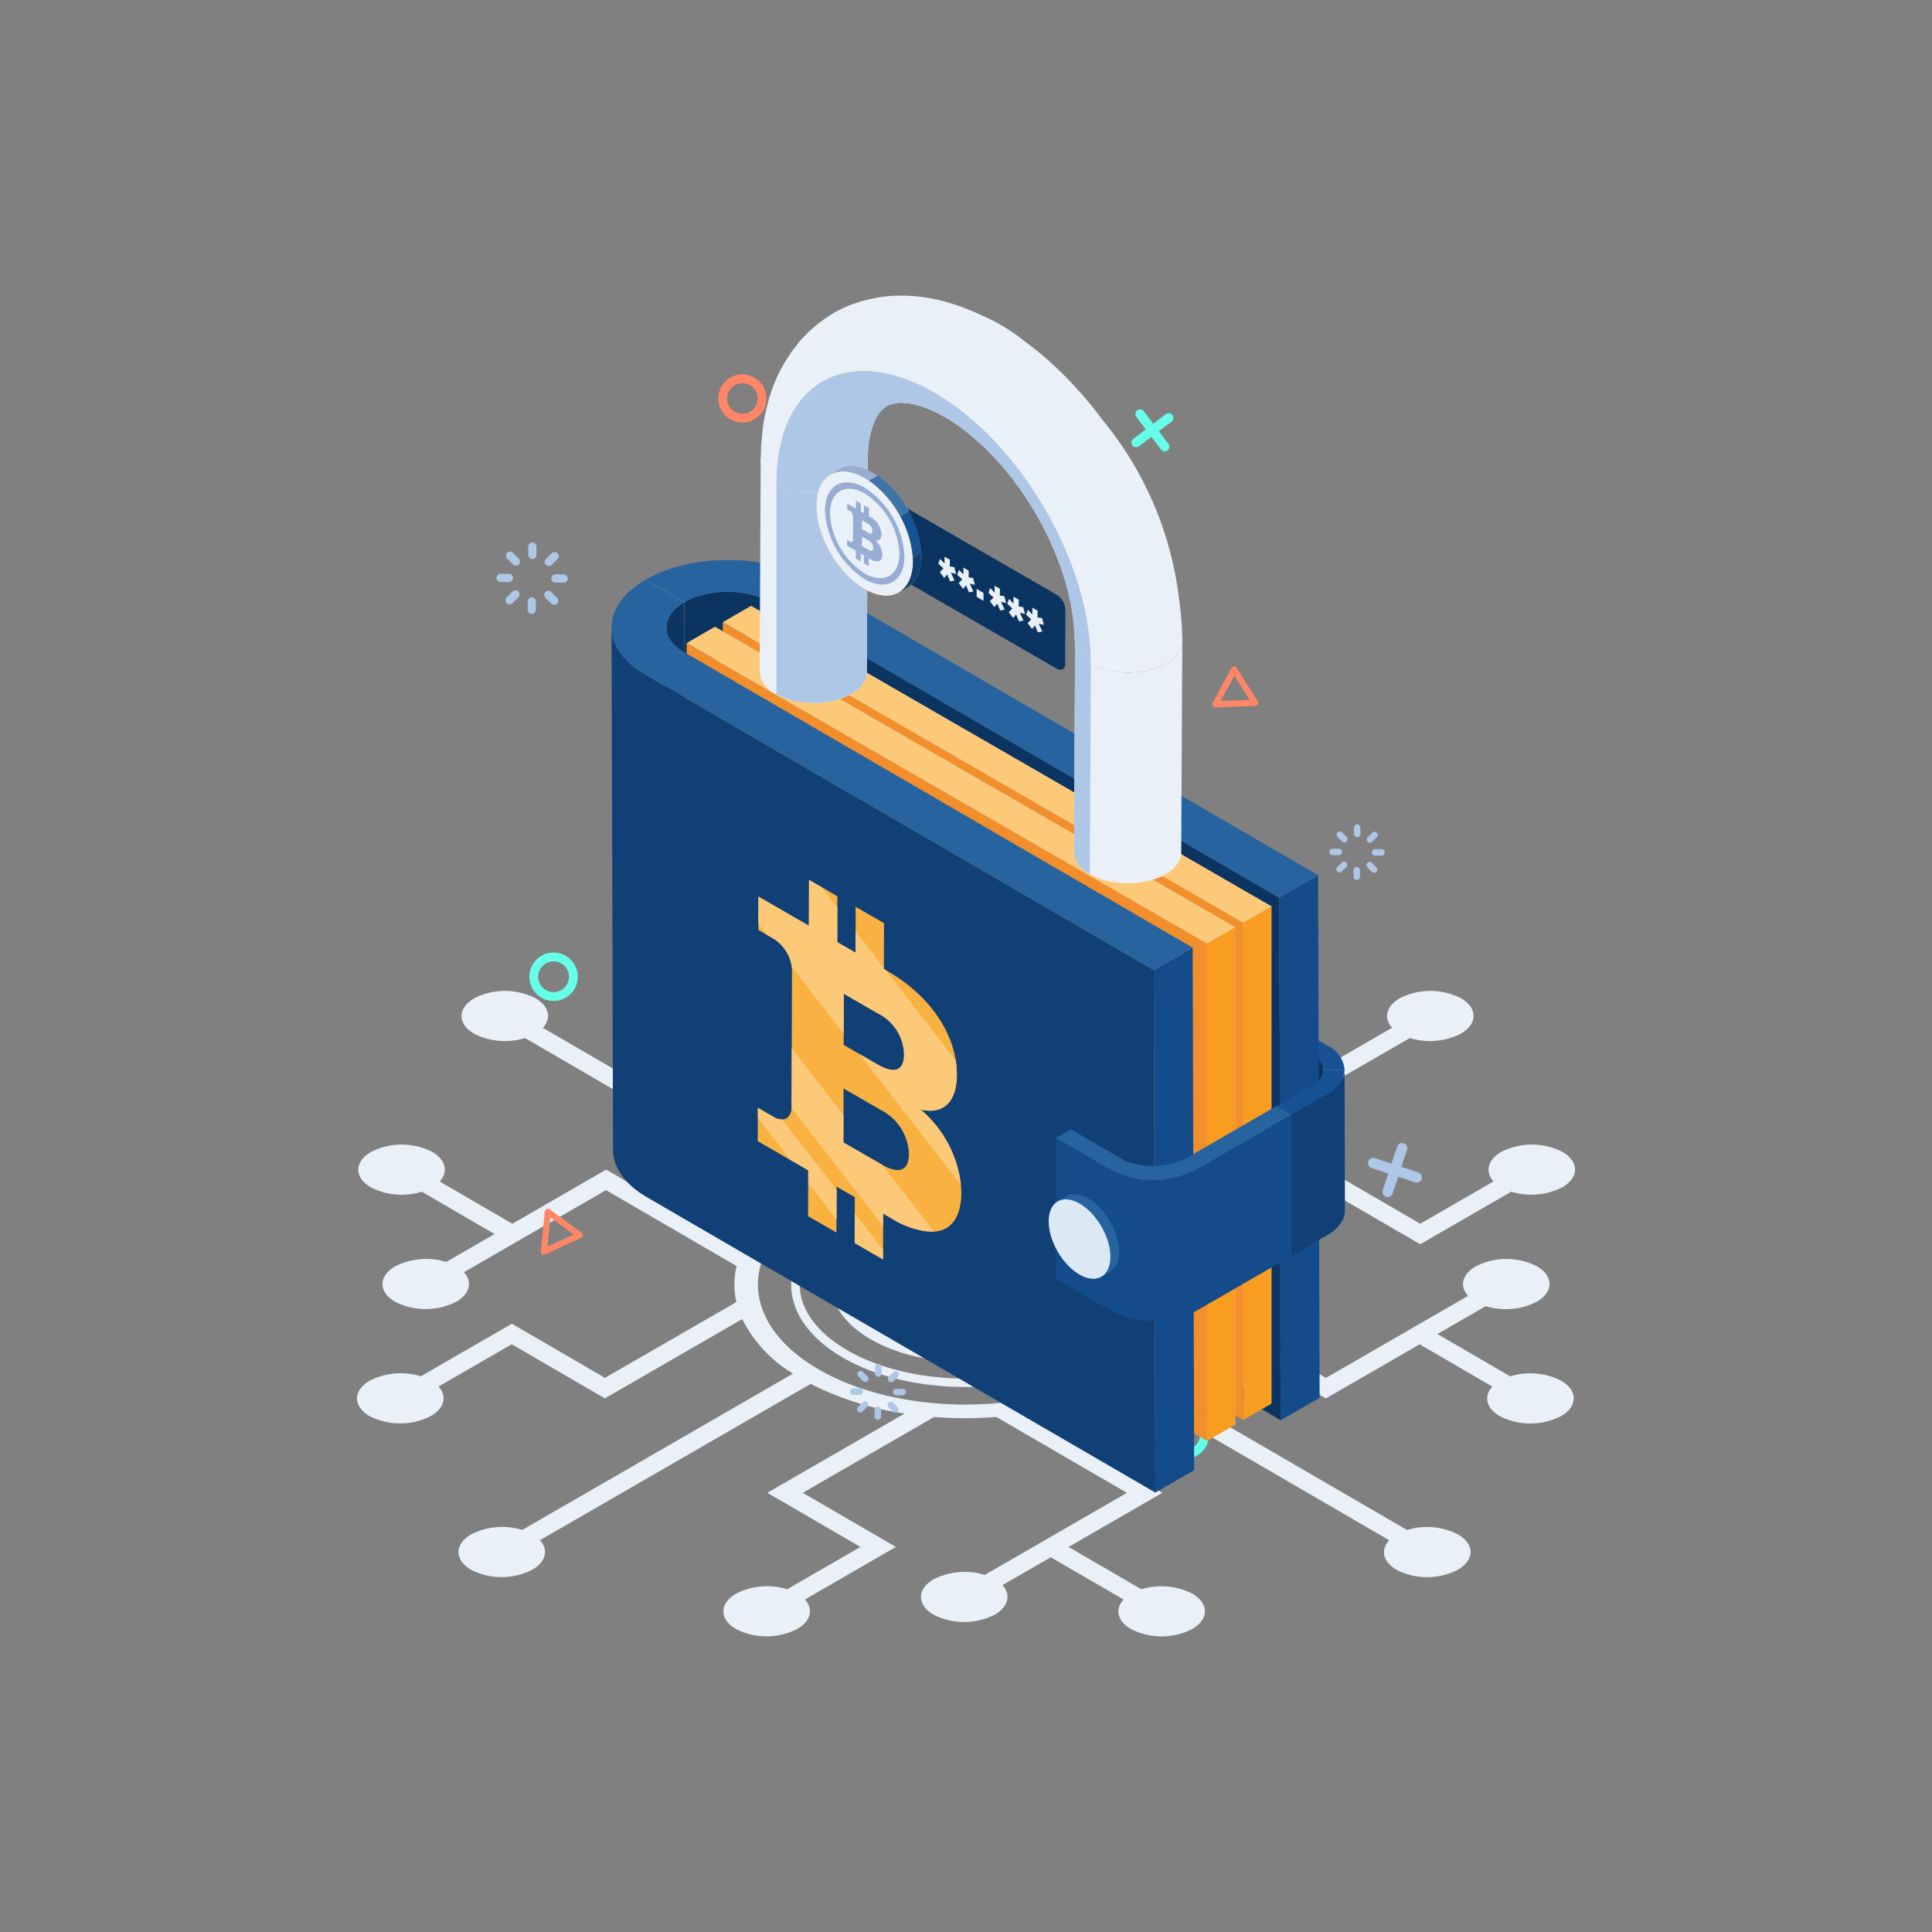 <svg xmlns="http://www.w3.org/2000/svg" xmlns:xlink="http://www.w3.org/1999/xlink" width="257" height="257" viewBox="0 0 257 257">
  <rect x="0" y="0" width="257" height="257" fill="#808080" stroke="none"/>
  <defs>
    <clipPath id="clip-path">
      <rect id="Rectangle_324" data-name="Rectangle 324" width="257" height="257" rx="15" transform="translate(652 1040)" fill="none" stroke="#e5e5e5" stroke-width="1"/>
    </clipPath>
    <clipPath id="clip-path-2">
      <path id="Path_39231" data-name="Path 39231" d="M952.927,809.563l1.132-.658c1.153-.67,1.867-2.094,1.873-4.117a14.105,14.105,0,0,0-6.4-11.085c-1.784-1.03-3.4-1.126-4.568-.447l-1.132.658c1.167-.678,2.783-.583,4.568.448a14.105,14.105,0,0,1,6.4,11.085C954.794,807.47,954.079,808.894,952.927,809.563Z" transform="translate(-943.832 -792.823)" fill="none"/>
    </clipPath>
  </defs>
  <g id="Mask_Group_7" data-name="Mask Group 7" transform="translate(-652 -1040)" clip-path="url(#clip-path)">
    <g id="bitcoin_wallet" data-name="bitcoin wallet" transform="translate(-47.966 357.323)">
      <g id="Group_1444" data-name="Group 1444" transform="translate(747.455 806.603)">
        <path id="Path_39149" data-name="Path 39149" d="M770.767,1070.631c1.844-1.065,2.186-2.672,1.023-3.933l36.016-20.792a40.687,40.687,0,0,0,12.493,3.942l-18.263,10.544,12.39,7.2-9.743,5.625a9.111,9.111,0,0,0-6.788.583c-2.254,1.3-2.266,3.413-.026,4.714a8.968,8.968,0,0,0,8.139,0c1.845-1.066,2.186-2.67,1.029-3.93l12.109-6.991-12.394-7.2,17.474-10.089a52.8,52.8,0,0,0,8.275,0l17.37,10.094-12.475,7.2-6.432,3.713a9.108,9.108,0,0,0-6.788.578c-2.255,1.3-2.267,3.413-.027,4.715a8.964,8.964,0,0,0,8.14,0c1.841-1.063,2.186-2.665,1.025-3.927l6.432-3.713,9.68,5.625c-1.171,1.26-.849,2.864.984,3.93a8.971,8.971,0,0,0,8.14,0c2.255-1.3,2.267-3.413.027-4.714a9.086,9.086,0,0,0-6.781-.584l-9.68-5.625,12.471-7.2-18.144-10.544a41.281,41.281,0,0,0,12.537-3.942l35.783,20.792c-1.178,1.262-.855,2.869.978,3.934a8.97,8.97,0,0,0,8.139,0c2.255-1.3,2.267-3.413.027-4.715a9.084,9.084,0,0,0-6.776-.583l-35.785-20.793a18.081,18.081,0,0,0,6.838-7.254l18.153,10.549,12.471-7.2,9.68,5.625c-1.175,1.263-.849,2.864.985,3.93a8.964,8.964,0,0,0,8.14,0c2.254-1.3,2.266-3.413.026-4.715a9.086,9.086,0,0,0-6.781-.583l-9.68-5.625,6.427-3.711a9.109,9.109,0,0,0,6.788-.583c2.254-1.3,2.27-3.411.026-4.715a8.971,8.971,0,0,0-8.139,0c-1.846,1.065-2.186,2.67-1.025,3.932l-6.427,3.71-12.475,7.2-17.369-10.094a10.254,10.254,0,0,0,.027-4.789l17.483-10.094,12.394,7.2L901,1020.339a9.113,9.113,0,0,0,6.783-.581c2.255-1.3,2.267-3.413.027-4.715a8.971,8.971,0,0,0-8.139,0c-1.841,1.063-2.182,2.667-1.029,3.93L888.9,1024.6l-12.39-7.2-18.272,10.549a17.811,17.811,0,0,0-6.76-7.252L887.5,999.9a9.11,9.11,0,0,0,6.788-.582c2.254-1.3,2.266-3.413.026-4.715a8.971,8.971,0,0,0-8.139,0c-1.842,1.064-2.185,2.667-1.028,3.928l-36.019,20.8a40.812,40.812,0,0,0-12.5-3.937l18.276-10.551-12.386-7.2,9.743-5.625a9.108,9.108,0,0,0,6.784-.58c2.255-1.3,2.267-3.413.022-4.717a8.971,8.971,0,0,0-8.139,0c-1.841,1.063-2.186,2.67-1.025,3.932l-12.1,6.989,12.39,7.2-17.487,10.1a52.239,52.239,0,0,0-8.259,0l-17.374-10.1,11.295-6.516,7.612-4.395a9.113,9.113,0,0,0,6.788-.583c2.254-1.3,2.266-3.413.026-4.715a8.972,8.972,0,0,0-8.14,0c-1.841,1.063-2.186,2.67-1.029,3.93l-6.427,3.71-9.68-5.625c1.171-1.26.849-2.864-.98-3.927a8.971,8.971,0,0,0-8.14,0c-2.259,1.3-2.266,3.413-.026,4.715a9.08,9.08,0,0,0,6.781.583l9.676,5.623-12.471,7.2,18.157,10.552a41.193,41.193,0,0,0-12.546,3.937l-35.789-20.793c1.178-1.262.852-2.868-.981-3.933a8.971,8.971,0,0,0-8.14,0c-2.254,1.3-2.267,3.413-.027,4.715a9.087,9.087,0,0,0,6.779.583l35.791,20.794a18.156,18.156,0,0,0-6.846,7.249L780.6,1017.4l-12.471,7.2-9.676-5.623c1.171-1.26.845-2.867-.984-3.93a8.971,8.971,0,0,0-8.14,0c-2.255,1.3-2.267,3.413-.027,4.715a9.085,9.085,0,0,0,6.777.581l9.68,5.625-6.431,3.713a9.111,9.111,0,0,0-6.784.581c-2.255,1.3-2.267,3.413-.027,4.715a8.97,8.97,0,0,0,8.14,0c1.841-1.063,2.182-2.667,1.025-3.927l7.612-4.4,11.29-6.518,17.374,10.1a10.309,10.309,0,0,0-.035,4.789L780.444,1045.1l-12.39-7.2-12.108,6.991a9.108,9.108,0,0,0-6.792.581c-2.255,1.3-2.267,3.413-.027,4.715a8.973,8.973,0,0,0,8.144,0c1.845-1.066,2.186-2.67,1.029-3.93l9.743-5.625,12.386,7.2,18.267-10.547a17.8,17.8,0,0,0,6.76,7.252l-36.016,20.794a9.11,9.11,0,0,0-6.786.582c-2.255,1.3-2.267,3.413-.027,4.715A8.971,8.971,0,0,0,770.767,1070.631Zm38.2-49.351c10.844-6.261,28.37-6.263,39.143,0s10.717,16.415-.127,22.676-28.37,6.263-39.148,0S798.118,1027.541,808.962,1021.28Z" transform="translate(-747.455 -985.741)" fill="#e9f0f7"/>
        <path id="Path_39150" data-name="Path 39150" d="M928.727,1098.429a15.264,15.264,0,0,1,5.741-5.359c9.037-5.217,23.691-5.217,32.668,0,4.442,2.581,6.885,6.046,6.88,9.757-.005,3.735-2.486,7.224-6.986,9.821-9.036,5.217-23.693,5.216-32.671,0-4.44-2.58-6.882-6.044-6.876-9.754A8.879,8.879,0,0,1,928.727,1098.429Zm43.056,8.294a7.761,7.761,0,0,0,1.1-3.9c0-3.288-2.237-6.4-6.314-8.772-8.663-5.034-22.807-5.033-31.529,0-4.134,2.387-6.413,5.526-6.417,8.84,0,3.287,2.237,6.4,6.311,8.769,8.665,5.035,22.81,5.035,31.532,0A14.151,14.151,0,0,0,971.783,1106.723Z" transform="translate(-869.733 -1055.984)" fill="#e9f0f7"/>
        <path id="Path_39151" data-name="Path 39151" d="M974.692,1117.228c7.022-4.054,7.062-10.628.083-14.684s-18.326-4.053-25.347,0-7.062,10.628-.085,14.682S967.67,1121.283,974.692,1117.228Z" transform="translate(-881.044 -1063.012)" fill="#e9f0f7"/>
      </g>
      <g id="Group_1449" data-name="Group 1449" transform="translate(766.007 732.48)">
        <g id="Group_1448" data-name="Group 1448" transform="translate(0)">
          <path id="Path_39152" data-name="Path 39152" d="M900.073,922.171l-.023-.026-2.865-3.5a.351.351,0,0,1,.217-.569l4.415-.692a.351.351,0,0,1,.384.468l-1.549,4.192a.351.351,0,0,1-.577.126Zm-1.958-3.5,2.089,2.551,1.129-3.056Z" transform="translate(-867.653 -865.186)" fill="#e9f0f7"/>
          <path id="Path_39153" data-name="Path 39153" d="M823.687,1106.366a.349.349,0,0,1,0-.041l.526-5.278a.411.411,0,0,1,.652-.292l4.235,3.087a.412.412,0,0,1-.07.706l-4.761,2.191a.411.411,0,0,1-.583-.374Zm1.276-4.523-.383,3.848,3.471-1.6Z" transform="translate(-817.786 -989.685)" fill="#ff8666"/>
          <path id="Path_39154" data-name="Path 39154" d="M1107.895,881.106l-.041,0-5.285.164a.41.41,0,0,1-.373-.607l2.5-4.586a.41.41,0,0,1,.707-.022l2.782,4.422a.41.41,0,0,1-.294.625Zm-4.635-.675,3.853-.12-2.029-3.224Z" transform="translate(-1006.921 -836.99)" fill="#ff8666"/>
          <path id="Path_39155" data-name="Path 39155" d="M1069.6,774.088l1.665-1.257,1.277,1.692a.619.619,0,0,0,.988-.746l-1.277-1.692,1.692-1.277a.619.619,0,1,0-.746-.988l-1.692,1.277-1.257-1.665a.619.619,0,1,0-.988.746l1.258,1.665-1.665,1.257a.619.619,0,1,0,.746.988Z" transform="translate(-984.143 -764.529)" fill="#66ffe8"/>
          <path id="Path_39156" data-name="Path 39156" d="M1169.977,1080.138l.73-2.219,2.254.742a.693.693,0,0,0,.433-1.317l-2.254-.742.742-2.254a.693.693,0,1,0-1.316-.434l-.742,2.254-2.219-.73a.693.693,0,1,0-.433,1.317l2.219.73-.73,2.219a.693.693,0,1,0,1.317.433Z" transform="translate(-1050.764 -971.185)" fill="#aec7e6"/>
          <path id="Path_39157" data-name="Path 39157" d="M897.863,756.04a3.2,3.2,0,1,1,.8,4.459A3.207,3.207,0,0,1,897.863,756.04Zm4.3,3a2.037,2.037,0,1,0-2.836.506A2.039,2.039,0,0,0,902.161,759.037Z" transform="translate(-867.777 -754.67)" fill="#ff8666"/>
          <path id="Path_39158" data-name="Path 39158" d="M819.532,995.815a3.216,3.216,0,1,1,.8,4.477A3.219,3.219,0,0,1,819.532,995.815Zm4.316,3.01a2.046,2.046,0,1,0-2.848.508A2.048,2.048,0,0,0,823.848,998.825Z" transform="translate(-814.572 -917.527)" fill="#66ffe8"/>
          <path id="Path_39159" data-name="Path 39159" d="M1081.036,1185.479a3.267,3.267,0,1,1,.811,4.549A3.271,3.271,0,0,1,1081.036,1185.479Zm4.385,3.058a2.079,2.079,0,1,0-2.894.516A2.08,2.08,0,0,0,1085.42,1188.537Z" transform="translate(-992.184 -1046.336)" fill="#66ffe8"/>
          <g id="Group_1445" data-name="Group 1445" transform="translate(0 22.37)">
            <path id="Path_39160" data-name="Path 39160" d="M828.023,838.152h0a.548.548,0,0,1,.548-.548h1.1a.548.548,0,0,1,.548.548h0a.548.548,0,0,1-.548.548h-1.1A.548.548,0,0,1,828.023,838.152Z" transform="translate(-820.731 -833.37)" fill="#aec7e6"/>
            <path id="Path_39161" data-name="Path 39161" d="M825.442,830.033h0a.547.547,0,0,1,0-.774l.774-.775a.548.548,0,0,1,.774,0h0a.548.548,0,0,1,0,.775l-.774.774A.547.547,0,0,1,825.442,830.033Z" transform="translate(-818.869 -827.067)" fill="#aec7e6"/>
            <path id="Path_39162" data-name="Path 39162" d="M819.036,826.6h0a.548.548,0,0,1-.548-.548v-1.1a.548.548,0,0,1,.548-.548h0a.548.548,0,0,1,.547.548v1.1A.548.548,0,0,1,819.036,826.6Z" transform="translate(-814.254 -824.406)" fill="#aec7e6"/>
            <path id="Path_39163" data-name="Path 39163" d="M810.917,829.856h0a.547.547,0,0,1-.774,0l-.774-.774a.547.547,0,0,1,0-.774h0a.547.547,0,0,1,.774,0l.774.774A.547.547,0,0,1,810.917,829.856Z" transform="translate(-807.951 -826.947)" fill="#aec7e6"/>
            <path id="Path_39164" data-name="Path 39164" d="M807.481,837.9h0a.548.548,0,0,1-.548.548h-1.1a.548.548,0,0,1-.548-.548h0a.548.548,0,0,1,.548-.548h1.1A.548.548,0,0,1,807.481,837.9Z" transform="translate(-805.29 -833.201)" fill="#aec7e6"/>
            <path id="Path_39165" data-name="Path 39165" d="M810.74,844.382h0a.548.548,0,0,1,0,.775l-.775.774a.547.547,0,0,1-.774,0h0a.547.547,0,0,1,0-.774l.774-.775A.548.548,0,0,1,810.74,844.382Z" transform="translate(-807.831 -837.865)" fill="#aec7e6"/>
            <path id="Path_39166" data-name="Path 39166" d="M818.787,847.139h0a.548.548,0,0,1,.548.548v1.1a.547.547,0,0,1-.548.548h0a.547.547,0,0,1-.548-.548v-1.1A.547.547,0,0,1,818.787,847.139Z" transform="translate(-814.085 -839.847)" fill="#aec7e6"/>
            <path id="Path_39167" data-name="Path 39167" d="M825.266,844.558h0a.547.547,0,0,1,.774,0l.774.774a.547.547,0,0,1,0,.774h0a.547.547,0,0,1-.774,0l-.774-.774A.547.547,0,0,1,825.266,844.558Z" transform="translate(-818.749 -837.985)" fill="#aec7e6"/>
          </g>
          <g id="Group_1446" data-name="Group 1446" transform="translate(47.038 131.624)">
            <path id="Path_39168" data-name="Path 39168" d="M969.751,1175.773h0a.43.43,0,0,1,.429-.43h.859a.43.43,0,0,1,.43.43h0a.429.429,0,0,1-.43.429h-.859A.429.429,0,0,1,969.751,1175.773Z" transform="translate(-964.034 -1172.025)" fill="#aec7e6"/>
            <path id="Path_39169" data-name="Path 39169" d="M967.728,1169.408h0a.429.429,0,0,1,0-.607l.607-.607a.429.429,0,0,1,.607,0h0a.43.43,0,0,1,0,.607l-.607.607A.43.43,0,0,1,967.728,1169.408Z" transform="translate(-962.574 -1167.083)" fill="#aec7e6"/>
            <path id="Path_39170" data-name="Path 39170" d="M962.705,1166.714h0a.429.429,0,0,1-.429-.429v-.859a.429.429,0,0,1,.429-.429h0a.429.429,0,0,1,.429.429v.859A.429.429,0,0,1,962.705,1166.714Z" transform="translate(-958.957 -1164.997)" fill="#aec7e6"/>
            <path id="Path_39171" data-name="Path 39171" d="M956.34,1169.27h0a.43.43,0,0,1-.607,0l-.607-.607a.429.429,0,0,1,0-.607h0a.429.429,0,0,1,.607,0l.607.607A.43.43,0,0,1,956.34,1169.27Z" transform="translate(-954.014 -1166.989)" fill="#aec7e6"/>
            <path id="Path_39172" data-name="Path 39172" d="M953.645,1175.578h0a.43.43,0,0,1-.429.43h-.859a.43.43,0,0,1-.429-.43h0a.429.429,0,0,1,.429-.429h.859A.429.429,0,0,1,953.645,1175.578Z" transform="translate(-951.928 -1171.892)" fill="#aec7e6"/>
            <path id="Path_39173" data-name="Path 39173" d="M956.2,1180.658h0a.43.43,0,0,1,0,.607l-.607.607a.429.429,0,0,1-.607,0h0a.429.429,0,0,1,0-.607l.607-.607A.43.43,0,0,1,956.2,1180.658Z" transform="translate(-953.92 -1175.549)" fill="#aec7e6"/>
            <path id="Path_39174" data-name="Path 39174" d="M962.509,1182.82h0a.429.429,0,0,1,.43.429v.859a.429.429,0,0,1-.43.429h0a.429.429,0,0,1-.429-.429v-.859A.429.429,0,0,1,962.509,1182.82Z" transform="translate(-958.823 -1177.103)" fill="#aec7e6"/>
            <path id="Path_39175" data-name="Path 39175" d="M967.59,1180.8h0a.429.429,0,0,1,.607,0l.607.607a.429.429,0,0,1,0,.607h0a.429.429,0,0,1-.607,0l-.607-.607A.429.429,0,0,1,967.59,1180.8Z" transform="translate(-962.48 -1175.643)" fill="#aec7e6"/>
          </g>
          <g id="Group_1447" data-name="Group 1447" transform="translate(110.778 59.864)">
            <path id="Path_39176" data-name="Path 39176" d="M1168.318,951.985h0a.426.426,0,0,1,.426-.426h.852a.426.426,0,0,1,.426.426h0a.426.426,0,0,1-.426.426h-.852A.426.426,0,0,1,1168.318,951.985Z" transform="translate(-1162.644 -948.265)" fill="#aec7e6"/>
            <path id="Path_39177" data-name="Path 39177" d="M1166.31,945.668h0a.426.426,0,0,1,0-.6l.6-.6a.426.426,0,0,1,.6,0h0a.426.426,0,0,1,0,.6l-.6.6A.426.426,0,0,1,1166.31,945.668Z" transform="translate(-1161.195 -943.36)" fill="#aec7e6"/>
            <path id="Path_39178" data-name="Path 39178" d="M1161.325,942.994h0a.426.426,0,0,1-.426-.426v-.852a.426.426,0,0,1,.426-.426h0a.426.426,0,0,1,.426.426v.852A.426.426,0,0,1,1161.325,942.994Z" transform="translate(-1157.605 -941.29)" fill="#aec7e6"/>
            <path id="Path_39179" data-name="Path 39179" d="M1155.008,945.531h0a.426.426,0,0,1-.6,0l-.6-.6a.426.426,0,0,1,0-.6h0a.426.426,0,0,1,.6,0l.6.6A.426.426,0,0,1,1155.008,945.531Z" transform="translate(-1152.7 -943.267)" fill="#aec7e6"/>
            <path id="Path_39180" data-name="Path 39180" d="M1152.334,951.791h0a.426.426,0,0,1-.426.426h-.852a.426.426,0,0,1-.426-.426h0a.426.426,0,0,1,.426-.426h.852A.426.426,0,0,1,1152.334,951.791Z" transform="translate(-1150.63 -948.133)" fill="#aec7e6"/>
            <path id="Path_39181" data-name="Path 39181" d="M1154.871,956.833h0a.426.426,0,0,1,0,.6l-.6.6a.426.426,0,0,1-.6,0h0a.426.426,0,0,1,0-.6l.6-.6A.426.426,0,0,1,1154.871,956.833Z" transform="translate(-1152.607 -951.762)" fill="#aec7e6"/>
            <path id="Path_39182" data-name="Path 39182" d="M1161.131,958.977h0a.426.426,0,0,1,.426.426v.852a.426.426,0,0,1-.426.426h0a.426.426,0,0,1-.426-.426V959.4A.426.426,0,0,1,1161.131,958.977Z" transform="translate(-1157.473 -953.303)" fill="#aec7e6"/>
            <path id="Path_39183" data-name="Path 39183" d="M1166.173,956.97h0a.426.426,0,0,1,.6,0l.6.6a.427.427,0,0,1,0,.6h0a.426.426,0,0,1-.6,0l-.6-.6A.426.426,0,0,1,1166.173,956.97Z" transform="translate(-1161.102 -951.855)" fill="#aec7e6"/>
          </g>
        </g>
      </g>
      <g id="Group_1484" data-name="Group 1484" transform="translate(781.322 722)">
        <g id="Group_1471" data-name="Group 1471" transform="translate(0 35.175)">
          <g id="Group_1470" data-name="Group 1470">
            <g id="Group_1469" data-name="Group 1469">
              <g id="Group_1450" data-name="Group 1450" transform="translate(76.217 54.692)">
                <path id="Path_39184" data-name="Path 39184" d="M1107.636,1015.61a2.522,2.522,0,0,1,1.474,2.067l.053,18.749a2.521,2.521,0,0,0-1.474-2.067l-17.005-9.883-.053-18.749Z" transform="translate(-1090.631 -1004.58)" fill="#0c3461"/>
                <path id="Path_39185" data-name="Path 39185" d="M1107.636,1013.18l-17.006-9.882,1.988-1.148,17.005,9.883a3.911,3.911,0,0,1,2.288,3.214h-2.8A2.52,2.52,0,0,0,1107.636,1013.18Z" transform="translate(-1090.631 -1002.15)" fill="#175294"/>
              </g>
              <g id="Group_1453" data-name="Group 1453" transform="translate(4.54)">
                <g id="Group_1451" data-name="Group 1451" transform="translate(84.267 41.925)">
                  <path id="Path_39186" data-name="Path 39186" d="M1129.882,965.34l.2,69.507,5.175-2.988-.2-69.508Z" transform="translate(-1129.882 -962.352)" fill="#144b8a"/>
                </g>
                <path id="Path_39187" data-name="Path 39187" d="M893.258,914.988c-.079-.027-.156-.055-.236-.081-.137-.043-.278-.081-.419-.12-.106-.029-.21-.059-.318-.085-.148-.036-.3-.065-.449-.1-.1-.021-.2-.044-.307-.062-.3-.054-.613-.1-.924-.129-.095-.01-.19-.016-.285-.024-.184-.015-.368-.029-.553-.037-.117,0-.234-.007-.351-.01-.149,0-.3,0-.448,0-.123,0-.247.005-.37.01s-.277.013-.414.022-.249.019-.373.031-.273.028-.408.046-.242.032-.361.051c-.145.022-.289.048-.432.075-.113.021-.225.044-.336.068-.171.037-.339.08-.506.124-.092.024-.185.047-.276.074-.3.087-.589.184-.87.294-.139.054-.274.114-.408.173-.07.031-.142.059-.21.091-.2.1-.4.2-.594.31l-.2-69.507c.191-.11.389-.213.593-.31.068-.032.141-.061.21-.092.12-.053.238-.109.362-.158l.046-.015c.281-.11.572-.207.87-.294.023-.007.045-.016.068-.023.068-.019.139-.033.208-.051.167-.044.335-.087.507-.124.045-.01.087-.023.132-.032.067-.014.136-.022.2-.035q.215-.041.433-.075c.057-.009.112-.021.17-.03s.128-.013.191-.021c.136-.017.271-.032.408-.046.064-.006.127-.016.192-.021s.122-.006.182-.01c.138-.009.276-.017.414-.022.068,0,.136-.009.2-.011s.11,0,.165,0c.15,0,.3,0,.449,0,.073,0,.147,0,.22,0,.043,0,.086.007.13.009.185.008.37.021.554.037.073.006.147.007.219.015l.066.009c.311.033.62.075.924.129l.047.007c.088.016.173.038.26.055.15.031.3.06.448.1.107.026.212.056.318.085.141.038.281.076.419.119.03.01.062.017.091.026.049.016.095.038.144.055q.325.111.635.24c.077.032.155.064.231.1a8.433,8.433,0,0,1,.763.386l67.652,39.315.2,69.507-67.652-39.315a8.249,8.249,0,0,0-.763-.386c-.076-.034-.154-.066-.232-.1Q893.583,915.1,893.258,914.988Z" transform="translate(-878.073 -840.607)" fill="#0c3461"/>
                <g id="Group_1452" data-name="Group 1452">
                  <path id="Path_39188" data-name="Path 39188" d="M867.186,834.264l5.142,2.988a12.664,12.664,0,0,1,11.474,0l67.652,39.315,5.175-2.988-67.652-39.315C882.988,830.784,873.214,830.784,867.186,834.264Z" transform="translate(-867.186 -831.654)" fill="#27639e"/>
                </g>
              </g>
              <g id="Group_1454" data-name="Group 1454" transform="translate(88.409 67.783)">
                <path id="Path_39189" data-name="Path 39189" d="M1139.594,1046.218c.174-.1.335-.206.49-.313.044-.031.086-.062.129-.093.087-.064.167-.13.248-.2.113-.092.219-.187.319-.283.056-.053.113-.107.165-.161.073-.077.138-.156.2-.234.051-.062.1-.124.15-.187s.094-.141.138-.211.089-.14.127-.21.066-.137.1-.206.066-.146.092-.22.045-.146.065-.219.04-.143.054-.216.023-.169.031-.254.021-.167.02-.251l.053,18.749c0,.034,0,.067,0,.1,0,.05-.014.1-.019.151-.008.085-.015.169-.031.254,0,.02,0,.04-.007.06-.011.052-.032.1-.046.156-.02.073-.039.147-.065.219-.007.021-.01.042-.018.063-.02.053-.05.1-.074.158-.031.069-.06.138-.1.206-.01.02-.017.039-.028.059-.029.051-.067.1-.1.152-.044.071-.088.141-.138.211-.013.019-.023.038-.037.057-.033.045-.077.087-.113.131-.065.079-.13.157-.2.234-.02.022-.035.044-.056.065s-.074.063-.108.1c-.1.1-.205.19-.319.283-.034.028-.062.058-.1.086s-.1.073-.151.109-.085.063-.129.093c-.155.108-.315.212-.49.313l-4.786,2.762-.053-18.749Z" transform="translate(-1132.83 -1042.963)" fill="#114077"/>
                <path id="Path_39190" data-name="Path 39190" d="M1137.73,1042.979a3.948,3.948,0,0,1-2.325,3.25l-4.786,2.763-1.978-1.15,4.786-2.763a2.545,2.545,0,0,0,1.5-2.1h2.8Z" transform="translate(-1128.641 -1042.974)" fill="#175294"/>
              </g>
              <g id="Group_1457" data-name="Group 1457" transform="translate(14.79 6.101)">
                <g id="Group_1455" data-name="Group 1455" transform="translate(3.753)">
                  <path id="Path_39191" data-name="Path 39191" d="M910.84,850.674v66.157L980.068,956.8V890.641Z" transform="translate(-910.84 -850.674)" fill="#bbb"/>
                </g>
                <g id="Group_1456" data-name="Group 1456" transform="translate(0 2.168)">
                  <path id="Path_39192" data-name="Path 39192" d="M899.14,857.432v66.157l69.228,39.969V897.4Z" transform="translate(-899.14 -857.432)" fill="#f28f2c"/>
                </g>
                <path id="Path_39193" data-name="Path 39193" d="M1114.952,1043.594l3.753-2.168V975.268l-3.753,2.168Z" transform="translate(-1045.724 -935.301)" fill="#f89d1f"/>
                <path id="Path_39194" data-name="Path 39194" d="M902.893,850.674l-3.753,2.168,69.228,39.967,3.753-2.168Z" transform="translate(-899.14 -850.674)" fill="#fbc977"/>
              </g>
              <g id="Group_1460" data-name="Group 1460" transform="translate(9.982 8.878)">
                <g id="Group_1458" data-name="Group 1458" transform="translate(3.753)">
                  <path id="Path_39195" data-name="Path 39195" d="M895.851,859.331v66.157l69.228,39.969V899.3Z" transform="translate(-895.851 -859.331)" fill="#bbb"/>
                </g>
                <g id="Group_1459" data-name="Group 1459" transform="translate(0 2.168)">
                  <path id="Path_39196" data-name="Path 39196" d="M884.15,866.089v66.157l69.228,39.969V906.057Z" transform="translate(-884.15 -866.089)" fill="#f28f2c"/>
                </g>
                <path id="Path_39197" data-name="Path 39197" d="M1099.962,1052.252l3.753-2.168V983.925l-3.753,2.168Z" transform="translate(-1030.734 -943.958)" fill="#f89d1f"/>
                <path id="Path_39198" data-name="Path 39198" d="M887.9,859.331,884.15,861.5l69.228,39.967,3.753-2.168Z" transform="translate(-884.15 -859.331)" fill="#fbc977"/>
              </g>
              <g id="Group_1464" data-name="Group 1464" transform="translate(0 2.61)">
                <g id="Group_1461" data-name="Group 1461" transform="translate(4.54)">
                  <path id="Path_39199" data-name="Path 39199" d="M867.186,839.791l.2,69.507,5.142,2.988-.2-69.508Z" transform="translate(-867.186 -839.791)" fill="#bbb"/>
                </g>
                <path id="Path_39200" data-name="Path 39200" d="M878.152,849.106l.2,69.508a6.015,6.015,0,0,0-1.459,1.145,3.93,3.93,0,0,0-.6.854,3.159,3.159,0,0,0-.186.444,2.82,2.82,0,0,0-.148.9l-.2-69.507C875.758,851.241,876.555,850.028,878.152,849.106Z" transform="translate(-868.47 -846.118)" fill="#0c3461"/>
                <g id="Group_1462" data-name="Group 1462" transform="translate(72.124 48.949)">
                  <path id="Path_39201" data-name="Path 39201" d="M1077.873,995.371l.2,69.507,5.172-2.986-.2-69.507Z" transform="translate(-1077.873 -992.385)" fill="#144b8a"/>
                </g>
                <path id="Path_39202" data-name="Path 39202" d="M853.045,859.865c0,.078.009.155.017.233s.016.135.025.2.022.154.036.231.027.136.043.2.035.15.055.225.039.136.06.2.047.149.074.223.049.133.075.2.064.156.1.233.059.131.091.2.078.154.119.231.068.125.1.187c.053.092.11.182.169.273.036.055.07.11.107.165.069.1.144.2.219.3.032.042.062.085.1.127.124.157.258.312.4.466.037.04.077.08.115.12q.167.175.347.346c.055.052.11.1.167.155.072.065.146.129.222.193s.14.118.212.177.159.125.24.188.151.116.23.172.171.122.259.182.163.112.247.167.184.118.278.176c.118.073.234.147.357.218l67.651,39.315.2,69.508L857.7,935.369l-.187-.111c-.058-.035-.112-.072-.169-.107-.094-.058-.188-.117-.279-.176s-.165-.111-.247-.167-.174-.121-.259-.182-.154-.115-.23-.172-.162-.125-.24-.188-.143-.118-.212-.177-.15-.129-.222-.194c-.029-.026-.061-.052-.089-.078s-.051-.052-.078-.077q-.181-.171-.347-.346c-.038-.04-.078-.079-.115-.119-.141-.154-.275-.309-.4-.467l-.015-.018c-.028-.035-.051-.071-.078-.106-.076-.1-.152-.2-.222-.3-.037-.054-.071-.109-.106-.164-.059-.091-.116-.182-.17-.275-.014-.024-.031-.048-.045-.073s-.038-.076-.059-.114q-.063-.116-.12-.232c-.031-.065-.061-.129-.09-.194s-.068-.156-.1-.234c-.014-.034-.03-.069-.044-.1s-.021-.064-.032-.1c-.026-.074-.051-.149-.074-.224s-.041-.135-.059-.2-.038-.15-.055-.226c-.009-.04-.021-.08-.029-.121s-.008-.056-.013-.083c-.014-.077-.026-.154-.036-.231s-.019-.135-.026-.2-.013-.156-.017-.234c0-.045-.008-.09-.01-.135s0-.09,0-.136l-.2-69.508C853.033,859.684,853.04,859.775,853.045,859.865Z" transform="translate(-853.033 -853.241)" fill="#114077"/>
                <g id="Group_1463" data-name="Group 1463">
                  <path id="Path_39203" data-name="Path 39203" d="M857.573,839.791c-6.028,3.48-6.056,9.14-.067,12.62l67.651,39.315,5.172-2.986-67.652-39.315c-3.153-1.832-3.136-4.814.038-6.646Z" transform="translate(-853.033 -839.791)" fill="#27639e"/>
                </g>
              </g>
              <g id="Group_1466" data-name="Group 1466" transform="translate(59.086 72.651)" style="isolation: isolate">
                <path id="Path_39204" data-name="Path 39204" d="M1044.621,1069.082c.161.094.33.179.5.263.247.121.5.234.768.334.065.024.134.045.2.068.172.061.344.12.522.172.108.032.218.059.328.088.126.033.252.067.38.1s.241.05.362.073.237.047.357.067.25.036.375.053.241.033.363.046.241.021.361.03.269.021.4.028c.109.005.218.006.327.009.162,0,.324.006.486,0,.1,0,.2-.005.3-.008q.308-.011.615-.035c.105-.008.211-.015.316-.026s.19-.022.285-.034c.141-.018.281-.037.421-.06l.283-.048c.121-.022.24-.047.359-.073.144-.031.286-.063.427-.1q.161-.04.32-.085c.139-.04.276-.082.412-.127.1-.034.2-.068.3-.1.135-.049.266-.1.4-.156.1-.039.191-.078.284-.12.131-.06.258-.125.384-.19.107-.055.217-.108.32-.167l12.745-7.359.053,18.749-12.746,7.358-.12.068c-.065.036-.135.066-.2.1-.125.065-.251.13-.382.189-.093.042-.189.081-.285.121-.13.054-.261.107-.4.156-.1.037-.2.071-.306.1-.135.044-.272.087-.41.126q-.159.045-.321.086c-.141.036-.284.069-.427.1-.062.013-.122.031-.184.043s-.115.019-.173.03l-.285.048c-.139.022-.279.042-.42.06-.095.012-.19.023-.285.033-.046,0-.091.012-.137.016s-.119.005-.178.01q-.307.024-.615.035c-.057,0-.113.009-.17.01s-.09,0-.135,0c-.162,0-.323,0-.485,0-.075,0-.151,0-.227,0l-.1-.007c-.136-.007-.272-.018-.408-.028-.089-.007-.179-.01-.268-.019l-.089-.011c-.123-.013-.244-.03-.366-.047-.094-.012-.19-.021-.283-.035l-.09-.017c-.12-.02-.238-.043-.356-.066-.092-.018-.185-.032-.276-.052l-.088-.022c-.127-.029-.252-.062-.377-.095-.086-.023-.175-.041-.26-.066-.024-.007-.046-.016-.07-.023-.177-.052-.349-.111-.519-.171-.059-.021-.121-.037-.179-.059l-.024-.01c-.266-.1-.521-.213-.768-.334-.022-.011-.048-.019-.07-.03q-.221-.111-.431-.233l-7.392-4.289-.053-18.749Z" transform="translate(-1037.229 -1060.571)" fill="#144b8a"/>
                <g id="Group_1465" data-name="Group 1465">
                  <path id="Path_39205" data-name="Path 39205" d="M1037.229,1062.359l7.392,4.289a12.32,12.32,0,0,0,11.163,0l12.745-7.359-1.978-1.15-12.051,6.958c-2.4,1.3-6.388,1.275-8.363.127l-6.918-4.013Z" transform="translate(-1037.229 -1058.137)" fill="#27639e"/>
                </g>
                <path id="Path_39206" data-name="Path 39206" d="M1100.441,1061.721l-12.745,7.359c-.1.059-.213.111-.32.167-.126.065-.253.13-.384.19-.093.042-.189.081-.284.12-.131.054-.262.107-.4.156-.1.036-.2.07-.305.1-.136.045-.273.087-.411.127-.106.03-.212.059-.32.085q-.211.053-.427.1c-.119.025-.238.05-.359.073l-.279.047v18.756l.049-.007.285-.048c.057-.011.116-.018.173-.03s.122-.03.184-.043q.216-.046.427-.1.162-.041.321-.086c.139-.04.275-.082.41-.126.1-.034.205-.068.306-.1.135-.049.265-.1.4-.156.1-.04.192-.078.285-.121.131-.059.256-.124.382-.189.066-.034.137-.064.2-.1l.12-.068,12.746-7.358Z" transform="translate(-1069.14 -1060.571)" fill="#144b8a"/>
              </g>
              <g id="Group_1468" data-name="Group 1468" transform="translate(56.437 83.632)" style="isolation: isolate">
                <path id="Path_39207" data-name="Path 39207" d="M1044.963,1102.088c-.016-.108-.035-.217-.056-.327-.014-.075-.028-.15-.044-.226s-.034-.139-.051-.208c-.025-.1-.05-.2-.079-.294-.016-.056-.034-.113-.052-.169q-.052-.166-.111-.33c-.016-.045-.031-.089-.048-.134-.057-.151-.117-.3-.182-.452l-.023-.05q-.09-.2-.189-.4l-.062-.121c-.064-.125-.132-.25-.2-.372-.013-.023-.025-.047-.039-.07-.083-.143-.169-.283-.259-.421-.026-.041-.053-.08-.08-.119-.066-.1-.134-.2-.2-.293-.038-.052-.076-.1-.114-.155-.06-.08-.123-.159-.186-.237s-.1-.13-.159-.194-.1-.119-.157-.178q-.134-.15-.273-.291c-.046-.046-.091-.092-.137-.137a7.647,7.647,0,0,0-.577-.508c-.035-.028-.071-.053-.106-.08a6.207,6.207,0,0,0-.64-.433,4.967,4.967,0,0,0-.517-.257c-.054-.024-.107-.044-.161-.065-.1-.038-.195-.072-.29-.1-.061-.018-.122-.037-.183-.051s-.113-.026-.168-.036c-.074-.014-.146-.025-.218-.034-.041,0-.083-.01-.123-.012a2.581,2.581,0,0,0-.263-.005c-.02,0-.041,0-.061,0a2.288,2.288,0,0,0-.3.038c-.024,0-.048.011-.072.017a2.041,2.041,0,0,0-.226.065l-.07.024a2,2,0,0,0-.269.128l1.167-.678.022-.013a2,2,0,0,1,.206-.1l.04-.014.069-.025c.036-.012.07-.027.107-.037s.079-.019.119-.028l.073-.017.039-.009a2.2,2.2,0,0,1,.248-.029h.076c.065,0,.129,0,.2,0,.022,0,.046.005.068.007.04,0,.081.008.123.012s.076.005.115.012.069.016.1.022c.056.011.111.022.168.036.031.007.06.011.09.019s.062.023.092.032q.143.043.29.1c.034.014.067.021.1.035.019.008.039.021.059.029a5,5,0,0,1,.517.257,6.241,6.241,0,0,1,.64.432c.035.027.071.052.106.08a7.461,7.461,0,0,1,.578.508c.016.015.033.027.048.042s.057.063.087.093q.14.142.275.292c.028.032.059.061.087.093s.046.056.069.084c.054.064.107.129.16.195.035.043.071.084.1.128s.053.073.08.109c.039.051.077.1.115.155.025.036.053.07.078.106.043.061.083.124.124.186.027.04.054.079.08.12l.034.05q.109.171.212.348l.013.023.038.069c.048.084.1.168.142.254.021.039.04.079.06.118l.062.122c.018.036.037.072.055.109.046.1.089.192.132.289l.024.053.007.015c.053.122.1.245.151.369.009.022.016.045.024.067.017.045.033.09.049.135.022.062.046.123.066.185s.029.1.044.145.035.112.052.169c.01.035.023.071.032.106.018.063.031.126.047.189s.036.139.051.208c.005.025.013.049.018.074.01.051.016.1.026.152.021.109.04.218.056.326,0,.031.012.061.016.092s0,.055.006.084a6.178,6.178,0,0,1,.047.72,2.875,2.875,0,0,1-1.2,2.635l-1.167.678a2.876,2.876,0,0,0,1.2-2.635,6.1,6.1,0,0,0-.047-.72C1044.977,1102.2,1044.971,1102.147,1044.963,1102.088Z" transform="translate(-1035.11 -1093.917)" fill="#27639e"/>
                <g id="Group_1467" data-name="Group 1467" transform="translate(0 0)">
                  <ellipse id="Ellipse_84" data-name="Ellipse 84" cx="3.355" cy="5.792" rx="3.355" ry="5.792" transform="translate(0 3.372) rotate(-30.162)" fill="#dce9f5"/>
                </g>
              </g>
            </g>
          </g>
        </g>
        <g id="Group_1481" data-name="Group 1481" transform="translate(19.683)">
          <g id="Group_1473" data-name="Group 1473" transform="translate(0 17.898)" style="isolation: isolate">
            <path id="Path_39208" data-name="Path 39208" d="M928.8,790.718a2.444,2.444,0,0,1-.047.409,2.59,2.59,0,0,1-.115.4,2.883,2.883,0,0,1-.19.405,3.383,3.383,0,0,1-.287.426,4.126,4.126,0,0,1-.442.475,5.51,5.51,0,0,1-.9.669l-.087.051a8.075,8.075,0,0,1-1.565.688,10.344,10.344,0,0,1-1.351.337c-.3.054-.6.1-.909.127q-.393.039-.791.053-.365.013-.73,0c-.235-.006-.469-.018-.7-.038s-.464-.045-.693-.077-.474-.075-.707-.123q-.379-.078-.744-.182c-.3-.085-.588-.183-.867-.293a7.744,7.744,0,0,1-1.03-.494,3.569,3.569,0,0,1-2.1-2.941l-.14,28.034a3.568,3.568,0,0,0,2.1,2.94,7.8,7.8,0,0,0,1.03.494c.279.11.569.208.867.292q.365.1.744.183.349.072.707.123t.693.078q.349.029.7.038t.73,0c.265-.009.529-.027.79-.053q.461-.046.91-.127a10.354,10.354,0,0,0,1.351-.336,8.063,8.063,0,0,0,1.565-.688l.087-.052a5.514,5.514,0,0,0,.9-.669,4.125,4.125,0,0,0,.442-.475,3.357,3.357,0,0,0,.287-.426,2.909,2.909,0,0,0,.19-.405,2.616,2.616,0,0,0,.115-.4,2.439,2.439,0,0,0,.047-.409c0-.021,0-.042,0-.063l.14-28.033C928.8,790.677,928.8,790.7,928.8,790.718Z" transform="translate(-914.394 -786.503)" fill="#e9f0f7"/>
            <path id="Path_39209" data-name="Path 39209" d="M933.553,790.951l-.138,27.809v.22a2.123,2.123,0,0,1-.049.409,2.847,2.847,0,0,1-.114.4,3.608,3.608,0,0,1-.19.4c-.041.073-.087.146-.133.217s-.1.141-.155.209a3.491,3.491,0,0,1-.32.358c-.038.041-.079.078-.119.117a5.319,5.319,0,0,1-.472.382c-.135.1-.279.2-.434.29l-.087.049a8.251,8.251,0,0,1-1.562.689c-.109.035-.22.068-.331.1-.331.092-.673.171-1.023.234l-.111.021c-.1.019-.209.035-.312.046a.174.174,0,0,1-.054.008c-.144.022-.287.038-.434.054-.062.006-.125.011-.187.014-.133.013-.266.021-.4.027-.065.005-.133.011-.2.014q-.366.012-.732,0c-.236-.005-.466-.016-.7-.038s-.464-.043-.692-.076-.474-.073-.708-.122c-.125-.027-.249-.054-.374-.087s-.25-.062-.369-.1h0c-.149-.043-.3-.087-.439-.136h0c-.144-.049-.285-.1-.423-.157-.16-.063-.32-.133-.475-.206l-.2-.1-.214-.114V793.782a7.647,7.647,0,0,0,1.031.5c.279.109.567.206.865.29.244.071.491.13.746.184.231.046.466.089.705.122s.461.06.694.079.466.03.7.035.486.005.73,0c.266-.008.529-.027.789-.051.309-.033.613-.073.911-.128a10.319,10.319,0,0,0,1.351-.336,7.9,7.9,0,0,0,1.562-.689l.046-.024c.016-.008.03-.016.043-.024.087-.052.168-.106.25-.16a5.848,5.848,0,0,0,.654-.51,4.445,4.445,0,0,0,.442-.477.415.415,0,0,0,.032-.043,2.671,2.671,0,0,0,.231-.345c.008-.013.014-.024.022-.038a2.693,2.693,0,0,0,.19-.4v0c.019-.052.038-.1.051-.155a.412.412,0,0,0,.014-.043c.011-.035.019-.068.027-.1a1.023,1.023,0,0,0,.022-.1,1.382,1.382,0,0,0,.03-.174A2.064,2.064,0,0,0,933.553,790.951Z" transform="translate(-919.148 -786.731)" fill="#aec7e6"/>
            <g id="Group_1472" data-name="Group 1472" transform="translate(0.14)">
              <path id="Path_39210" data-name="Path 39210" d="M926.989,779.006c2.8,1.615,2.811,4.23.036,5.843a11.113,11.113,0,0,1-10.089,0c-2.794-1.613-2.809-4.228-.03-5.843A11.113,11.113,0,0,1,926.989,779.006Z" transform="translate(-914.83 -777.796)" fill="#dcdcdc"/>
            </g>
          </g>
          <g id="Group_1475" data-name="Group 1475" transform="translate(41.827 41.879)">
            <path id="Path_39211" data-name="Path 39211" d="M1059.191,865.476a2.413,2.413,0,0,1-.047.409,2.614,2.614,0,0,1-.115.4,2.9,2.9,0,0,1-.19.405,3.361,3.361,0,0,1-.287.426,4.112,4.112,0,0,1-.442.475,5.51,5.51,0,0,1-.9.669l-.087.052a8.063,8.063,0,0,1-1.565.688,10.345,10.345,0,0,1-1.351.336c-.3.054-.6.1-.91.127-.262.026-.526.044-.791.053q-.365.012-.73,0t-.7-.038c-.232-.019-.464-.045-.693-.078s-.474-.075-.707-.123c-.252-.052-.5-.113-.744-.182-.3-.085-.588-.182-.867-.293a7.774,7.774,0,0,1-1.03-.494,3.567,3.567,0,0,1-2.1-2.941l-.14,28.034a3.568,3.568,0,0,0,2.1,2.94,7.707,7.707,0,0,0,1.03.494c.279.11.569.208.867.293q.365.1.744.182.349.073.707.123c.229.032.46.058.693.077s.468.032.7.038.487.005.73,0c.265-.009.529-.027.791-.053.307-.03.611-.073.909-.126a10.349,10.349,0,0,0,1.351-.336,8.075,8.075,0,0,0,1.565-.688l.087-.051a5.538,5.538,0,0,0,.9-.669,4.1,4.1,0,0,0,.443-.476,3.384,3.384,0,0,0,.287-.426,2.9,2.9,0,0,0,.19-.405,2.616,2.616,0,0,0,.115-.4,2.459,2.459,0,0,0,.047-.409c0-.021,0-.042,0-.062l.14-28.034Q1059.192,865.445,1059.191,865.476Z" transform="translate(-1044.786 -861.261)" fill="#e9f0f7"/>
            <path id="Path_39212" data-name="Path 39212" d="M1047.031,868.313a3.567,3.567,0,0,1-2.1-2.941l-.14,28.034a3.568,3.568,0,0,0,2.1,2.94Z" transform="translate(-1044.786 -861.261)" fill="#aec7e6"/>
            <g id="Group_1474" data-name="Group 1474" transform="translate(0.14)">
              <path id="Path_39213" data-name="Path 39213" d="M1057.381,853.764c2.8,1.615,2.811,4.23.036,5.843a11.113,11.113,0,0,1-10.089,0c-2.794-1.613-2.809-4.228-.03-5.843A11.111,11.111,0,0,1,1057.381,853.764Z" transform="translate(-1045.222 -852.554)" fill="#dcdcdc"/>
            </g>
          </g>
          <g id="Group_1480" data-name="Group 1480" transform="translate(0.141)" style="isolation: isolate">
            <g id="Group_1476" data-name="Group 1476" transform="translate(0 17.928)">
              <path id="Path_39214" data-name="Path 39214" d="M927,779.085c2.794,1.6,2.806,4.209.03,5.822a11.146,11.146,0,0,1-10.084.02c-2.8-1.6-2.811-4.209-.036-5.822A11.153,11.153,0,0,1,927,779.085Z" transform="translate(-914.834 -777.889)" fill="#dbdbdb"/>
            </g>
            <g id="Group_1477" data-name="Group 1477" transform="translate(41.826 41.908)">
              <path id="Path_39215" data-name="Path 39215" d="M1057.382,853.839c2.8,1.6,2.809,4.211.033,5.824a11.147,11.147,0,0,1-10.087.018c-2.794-1.6-2.809-4.208-.033-5.821A11.152,11.152,0,0,1,1057.382,853.839Z" transform="translate(-1045.223 -852.645)" fill="#dbdbdb"/>
            </g>
            <g id="Group_1479" data-name="Group 1479">
              <g id="Group_1478" data-name="Group 1478">
                <path id="Path_39216" data-name="Path 39216" d="M970.889,768.435c0-.009,0-.019.005-.028s0-.024,0-.036.005-.032.007-.048a2.442,2.442,0,0,0,.019-.285v.038c0-.018,0-.035,0-.053,0-.192,0-.4-.006-.617v-.032c-.01-.688-.034-1.454-.095-2.063-.014-.146-.028-.286-.042-.421-.043-.567-.1-1.175-.19-1.843l0-.019v-.017c0-.033-.01-.068-.014-.1-.046-.388-.091-.731-.142-1.062A45.881,45.881,0,0,0,960.38,738.62a53.963,53.963,0,0,0-4.212-5.033,46.55,46.55,0,0,0-3.712-3.534c-.548-.464-1.29-1.07-1.863-1.5-.167-.125-.35-.259-.541-.4a24.655,24.655,0,0,0-5.943-3.588l-.155-.071-.1-.05-.1-.043c-.291-.133-.579-.259-.864-.372-.106-.046-.211-.089-.316-.133-.2-.084-.39-.164-.573-.237-.288-.114-.616-.23-.955-.343.068.023.142.046.206.068l-.41-.14-.158-.046c-.495-.158-1-.305-1.423-.428-.506-.145-1.2-.274-1.709-.388a23.316,23.316,0,0,0-2.946-.354c-.035,0-.584-.042-1.45-.021h-.1a13.848,13.848,0,0,0-1.445.092l-.189.018c-.31.032-.655.084-1.01.146l.066-.015-.469.08-.346.08c-.366.077-.721.159-1.034.239-.016,0-.142.037-.345.1a15.784,15.784,0,0,0-5.15,2.5l-.021.016q-.233.171-.462.352c-.241.185-.491.38-.691.552a14.509,14.509,0,0,0-1.141,1.064l0,0c-.291.295-.473.485-.685.734-.1.107-.187.213-.264.312s-.141.183-.215.281c-.174.221-.384.494-.66.85l-.59.9c-.071.107-.14.211-.2.311-.13.2-.265.428-.4.665a20.751,20.751,0,0,0-2.238,5.989l-.033.132a20.02,20.02,0,0,0-.438,2.5c-.023.227-.046.471-.066.72-.046.458-.089.915-.126,1.308-.019.633-.045,1.477-.065,2.11a3.555,3.555,0,0,0,2.108,2.921c0-6.635,2.329-11.306,6.1-13.5s9.021-1.9,14.807,1.416c11.549,6.621,20.914,22.766,20.917,36.06q.212.122.438.231h0l.036.016.031.016.022.01.038.017.027.013.044.019.077.034.043.021c.017.007.035.013.052.02s.059.028.09.04h0l.075.028.058.025h0l.055.02.079.029.058.023.073.025.081.03h0c.041.014.084.026.126.039.022.007.044.017.066.024l.022.007.08.024.119.036.025.008.049.015.009,0h.005l.022.006.078.02.07.018.112.031.124.029.091.023.021.005.018,0,.023.005.054.011.091.02.038.009v0l.042.008c.067.013.133.028.2.04l.045.009.014,0h.006l.051.008.16.024.153.025.032.006v0l.068.01.056.008.021,0,.127.013.114.014.115.01.061.006.1.011.025,0h0l.034,0c.051,0,.1.006.154.009h.017l.108.009.128.005.072,0,.039,0,.083,0,.056,0h0c.039,0,.079,0,.118,0h.088l.171,0,.12,0,.105,0h.121l.054,0c.076,0,.151,0,.227-.008l.123-.009c.1-.006.2-.014.293-.023l.07-.005h.016l.122-.013.21-.026q.207-.026.413-.059l.136-.02.013,0h0l.069-.014c.14-.026.279-.055.417-.085.062-.014.125-.027.186-.041.2-.047.39-.1.58-.156h0a8.227,8.227,0,0,0,1.724-.738c.074-.043.138-.089.208-.134l-.006.012c.053-.033.1-.069.149-.1.071-.047.141-.095.207-.143s.152-.117.224-.177.121-.1.177-.15c.023-.021.049-.041.071-.062h0c.075-.071.144-.144.212-.216l.026-.027c.016-.018.03-.036.045-.054s.049-.059.073-.089.049-.058.072-.087v0s.006-.01.01-.015c.021-.027.04-.055.06-.083l.05-.071c.017-.025.034-.05.05-.075.027-.042.052-.084.076-.126.01-.018.022-.035.032-.053v0c.009-.017.016-.034.025-.051s.022-.041.033-.062l.011-.02.008-.014c.015-.031.026-.063.04-.094s.034-.079.05-.119l.007-.016c0-.008.008-.016.011-.024h0v0l0-.009c.005-.014.009-.028.014-.042l.013-.038c.007-.023.013-.046.02-.069s.02-.065.028-.1.019-.084.027-.127c0-.008,0-.015.006-.023v.009s0-.009,0-.014,0-.01,0-.015S970.888,768.441,970.889,768.435Zm-29.972-45.162-.189-.061Z" transform="translate(-914.834 -722)" fill="#e9f0f7"/>
                <path id="Path_39217" data-name="Path 39217" d="M963.639,722.7l-.032.007.2-.034Z" transform="translate(-947.962 -722.454)" fill="#fff"/>
              </g>
              <path id="Path_39218" data-name="Path 39218" d="M942.311,756.183c-5.786-3.317-11.022-3.615-14.807-1.416s-6.1,6.862-6.1,13.5q.212.122.437.231h0l.035.016.032.016.022.01.037.017.027.013.043.019.078.034.043.021.052.02c.03.013.059.028.089.04h0l.074.028.058.025h0l.055.021.08.03.057.022.074.025.08.03h0l.125.039.067.024.022.007.08.024.119.036.025.008.048.015.009,0h0l.006,0,.021.005.078.02.069.018.113.031.124.029.09.023.022.005.017,0,.024.005.053.011.09.02.038.009v0l.042.007c.067.014.132.028.2.04l.047.01.012,0h.007l.05.008.16.024.151.024.032.006v0l.068.01.056.008.021,0c.042.005.085.009.127.013l.115.014c.038,0,.076.006.114.01l.062.006.1.011.025,0h0l.035,0c.05,0,.1.005.151.009h.02l.108.008.128.005.071,0,.04,0,.083,0h0l.054,0h0c.039,0,.078,0,.117,0h.091l.17,0,.119,0,.106,0h.121l.053,0c.076,0,.152,0,.228-.008l.124-.01c.1-.006.2-.013.292-.022l.07-.005h.016l.122-.014c.07-.007.139-.017.209-.026.139-.017.277-.037.415-.059.045-.007.09-.012.135-.02l.013,0h0l.067-.013c.141-.026.28-.055.418-.085.062-.014.124-.026.186-.041.2-.047.39-.1.58-.157h0a8.219,8.219,0,0,0,1.724-.739c.066-.039.123-.08.186-.12l.015,0c.053-.034.1-.07.15-.1.07-.047.14-.094.206-.143s.152-.117.224-.177.121-.1.177-.15c.023-.021.048-.04.07-.061h0c.076-.071.145-.144.212-.217l.026-.026c.016-.018.03-.036.046-.054s.049-.059.073-.089.048-.057.07-.085v0s.006-.01.01-.015c.021-.027.04-.055.06-.083s.034-.047.05-.071l.05-.076c.027-.041.052-.083.076-.125.01-.017.021-.034.031-.052v0c.009-.017.016-.034.025-.051s.022-.041.033-.062l.011-.02.008-.014c.015-.031.026-.062.04-.094s.034-.08.05-.119l.006-.016c0-.008.008-.016.012-.024h0v0l0-.01c.005-.014.009-.028.014-.042l.013-.039c.007-.023.013-.046.019-.069s.02-.064.028-.1.018-.085.027-.127c0-.007,0-.014.005-.021v.007s0-.009,0-.014,0-.01,0-.015,0-.012,0-.018,0-.018.005-.028,0-.024,0-.035.006-.032.007-.049a2.389,2.389,0,0,0,.019-.291v.044c0-.018,0-.035,0-.053,0-.2.01-.4.017-.589.006-.149.012-.3.019-.445.025-.453.063-.878.113-1.273l.01-.087c.026-.2.056-.384.088-.567.057-.294.126-.613.188-.886.014-.058.029-.115.045-.171l.193-.635c.105-.277.256-.638.381-.914.012-.024.026-.049.039-.074.051-.1.1-.194.156-.283l.018-.031a4.086,4.086,0,0,1,1.286-1.374l.062-.034a4.3,4.3,0,0,1,2.009-.4c.149.006.3.014.446.024.081.007.16.013.245.023l.013,0,.132.021c.176.025.36.058.551.1.258.059.542.133.8.2a15.809,15.809,0,0,1,2.665,1.1l.754.4c.433.252.991.615,1.416.884l.016.01,1.127.81c.085.065.174.134.262.2.7.575,1.575,1.326,2.26,1.945q.253.239.512.493c.287.288.588.6.849.864l.118.124,1.172,1.307.011.012c.37.434.838,1.029,1.2,1.47l1.133,1.53c.321.455.719,1.066,1.037,1.541l.1.163.952,1.561,0,0c.293.5.657,1.192.938,1.7l.857,1.734c.245.524.542,1.235.775,1.764l.669,1.739.015.042c.182.512.393,1.185.564,1.706l.04.135.347,1.257a30.278,30.278,0,0,1,.961,6.874,3.552,3.552,0,0,0,2.105,2.919C963.225,778.949,953.86,762.8,942.311,756.183Z" transform="translate(-919.296 -743.298)" fill="#e6e6e6"/>
              <path id="Path_39219" data-name="Path 39219" d="M942.311,756.183c-5.786-3.317-11.022-3.615-14.807-1.416s-6.1,6.862-6.1,13.5q.212.122.437.231h0l.035.016.032.016.022.01.037.017.027.013.043.019.078.034.043.021.052.02c.03.013.059.028.089.04h0l.074.028.058.025h0l.055.021.08.03.057.022.074.025.08.03h0l.125.039.067.024.022.007.08.024.119.036.025.008.048.015.009,0h0l.006,0,.021.005.078.02.069.018.113.031.124.029.09.023.022.005.017,0,.024.005.053.011.09.02.038.009v0l.042.007c.067.014.132.028.2.04l.047.01.012,0h.007l.05.008.16.024.151.024.032.006v0l.068.01.056.008.021,0c.042.005.085.009.127.013l.115.014c.038,0,.076.006.114.01l.062.006.1.011.025,0h0l.035,0c.05,0,.1.005.151.009h.02l.108.008.128.005.071,0,.04,0,.083,0h0l.054,0h0c.039,0,.078,0,.117,0h.091l.17,0,.119,0,.106,0h.121l.053,0c.076,0,.152,0,.228-.008l.124-.01c.1-.006.2-.013.292-.022l.07-.005h.016l.122-.014c.07-.007.139-.017.209-.026.139-.017.277-.037.415-.059.045-.007.09-.012.135-.02l.013,0h0l.067-.013c.141-.026.28-.055.418-.085.062-.014.124-.026.186-.041.2-.047.39-.1.58-.157h0a8.219,8.219,0,0,0,1.724-.739c.066-.039.123-.08.186-.12l.015,0c.053-.034.1-.07.15-.1.07-.047.14-.094.206-.143s.152-.117.224-.177.121-.1.177-.15c.023-.021.048-.04.07-.061h0c.076-.071.145-.144.212-.217l.026-.026c.016-.018.03-.036.046-.054s.049-.059.073-.089.048-.057.07-.085v0s.006-.01.01-.015c.021-.027.04-.055.06-.083s.034-.047.05-.071l.05-.076c.027-.041.052-.083.076-.125.01-.017.021-.034.031-.052v0c.009-.017.016-.034.025-.051s.022-.041.033-.062l.011-.02.008-.014c.015-.031.026-.062.04-.094s.034-.08.05-.119l.006-.016c0-.008.008-.016.012-.024h0v0l0-.01c.005-.014.009-.028.014-.042l.013-.039c.007-.023.013-.046.019-.069s.02-.064.028-.1.018-.085.027-.127c0-.007,0-.014.005-.021v.007s0-.009,0-.014,0-.01,0-.015,0-.012,0-.018,0-.018.005-.028,0-.024,0-.035.006-.032.007-.049a2.389,2.389,0,0,0,.019-.291v.044c0-.018,0-.035,0-.053,0-.2.01-.4.017-.589.006-.149.012-.3.019-.445.025-.453.063-.878.113-1.273l.01-.087c.026-.2.056-.384.088-.567.057-.294.126-.613.188-.886.014-.058.029-.115.045-.171l.193-.635c.105-.277.256-.638.381-.914.012-.024.026-.049.039-.074.051-.1.1-.194.156-.283l.018-.031a4.086,4.086,0,0,1,1.286-1.374l.062-.034a4.3,4.3,0,0,1,2.009-.4c.149.006.3.014.446.024.081.007.16.013.245.023l.013,0,.132.021c.176.025.36.058.551.1.258.059.542.133.8.2a15.809,15.809,0,0,1,2.665,1.1l.754.4c.433.252.991.615,1.416.884l.016.01,1.127.81c.085.065.174.134.262.2.7.575,1.575,1.326,2.26,1.945q.253.239.512.493c.287.288.588.6.849.864l.118.124,1.172,1.307.011.012c.37.434.838,1.029,1.2,1.47l1.133,1.53c.321.455.719,1.066,1.037,1.541l.1.163.952,1.561,0,0c.293.5.657,1.192.938,1.7l.857,1.734c.245.524.542,1.235.775,1.764l.669,1.739.015.042c.182.512.393,1.185.564,1.706l.04.135.347,1.257a30.278,30.278,0,0,1,.961,6.874,3.552,3.552,0,0,0,2.105,2.919C963.225,778.949,953.86,762.8,942.311,756.183Z" transform="translate(-919.296 -743.298)" fill="#aec7e6"/>
            </g>
          </g>
        </g>
        <g id="Group_1482" data-name="Group 1482" transform="translate(19.44 77.72)">
          <path id="Path_39220" data-name="Path 39220" d="M935.3,994.837a15.23,15.23,0,0,1,5.422,10.974c-.015,5.375-3.453,6.871-9.421,3.426l-.982-.567-.017,6.1-3.771-2.177.017-6.1-2.428-1.4-.017,6.1-3.771-2.177.017-6.1-2.232-1.289-4.481-2.587.013-4.432,2.116,1.222c1.306.754,2.369.148,2.373-1.353l.052-18.226a5.2,5.2,0,0,0-2.358-4.084l-2.115-1.221.012-4.432,4.481,2.587,2.233,1.289.017-6.1,3.771,2.177-.017,6.1,2.428,1.4.017-6.1,3.771,2.177-.017,6.1.539.311c5.767,3.329,9.185,8.6,9.17,13.741C940.109,994.133,938.045,995.494,935.3,994.837Zm-5.191,7.306c2.3,1.327,3.633.891,3.64-1.426a6.829,6.829,0,0,0-3.7-5.8l-5-2.887-.021,7.181,5.081,2.933Zm-5.024-22.717-.019,6.811,4.516,2.608c2.258,1.3,3.512.867,3.518-1.358a6.262,6.262,0,0,0-3.5-5.453l-4.516-2.607Z" transform="translate(-913.635 -964.284)" fill="#f9b142"/>
        </g>
        <g id="Group_1483" data-name="Group 1483" transform="translate(19.449 77.72)">
          <path id="Path_39221" data-name="Path 39221" d="M939.63,1049.558l-5.08-2.933.011-3.662-6.881-8.871-.022,7.8c0,.057,0,.113-.005.167l12.184,15.707,0-1.678.982.567a10.865,10.865,0,0,0,5.783,1.839l-6.893-8.887Z" transform="translate(-923.164 -1011.699)" fill="#fbc977"/>
          <path id="Path_39222" data-name="Path 39222" d="M935.475,994.837c2.745.657,4.808-.7,4.82-4.643a11.924,11.924,0,0,0-.151-1.915l-9.3-11.987-.26-.15v-.184l-3.764-4.852-.008,2.859-2.428-1.4.013-4.581-2.14-2.759-1.627-.94-.017,6.1-2.233-1.289L913.9,966.51l-.01,3.611,1.156,1.49.957.553a5.267,5.267,0,0,1,2.336,3.692l6.9,8.9.015-5.331,4.516,2.607a6.262,6.262,0,0,1,3.5,5.453c-.006,2.225-1.26,2.661-3.518,1.358l-2.43-1.4,13.528,17.44A15.486,15.486,0,0,0,935.475,994.837Z" transform="translate(-913.818 -964.284)" fill="#fbc977"/>
          <path id="Path_39223" data-name="Path 39223" d="M953.837,1106.453l3.771,2.177,0-1.308-3.764-4.852Z" transform="translate(-940.95 -1058.143)" fill="#fbc977"/>
          <path id="Path_39224" data-name="Path 39224" d="M916.894,1060.35a2.108,2.108,0,0,1-1.112-.323l-2.116-1.222,0,1.378,4.3,5.541.174.1,2.232,1.289,0,1.707,3.764,4.852.012-3.985Z" transform="translate(-913.662 -1028.485)" fill="#fbc977"/>
        </g>
      </g>
      <g id="Group_1499" data-name="Group 1499" transform="translate(808.576 744.719)">
        <g id="Group_1498" data-name="Group 1498" transform="translate(0 0)">
          <g id="Group_1485" data-name="Group 1485" transform="translate(3.98 2.794)">
            <path id="Path_39225" data-name="Path 39225" d="M978.4,815.827a2.485,2.485,0,0,1,1.127,1.952l-.021,7.22c0,.718-.509,1.008-1.134.647l-23.719-13.708a9.386,9.386,0,0,1-4.259-7.376c.008-2.712,1.927-3.806,4.287-2.443Z" transform="translate(-950.399 -801.533)" fill="#0c3461"/>
          </g>
          <g id="Group_1496" data-name="Group 1496">
            <g id="Group_1494" data-name="Group 1494">
              <g id="Group_1493" data-name="Group 1493">
                <path id="Path_39226" data-name="Path 39226" d="M949.309,794.644a9.953,9.953,0,0,0-1.347-.941c-2.575-1.487-4.8-1.026-5.831.9a5.9,5.9,0,0,0-.61,2.774,11.469,11.469,0,0,0,.741,3.9,14.071,14.071,0,0,0,5.658,7.187c.134.077.267.15.4.216,3.361,1.7,6.031.033,6.042-3.886A14.311,14.311,0,0,0,949.309,794.644Z" transform="translate(-940.389 -792.823)" fill="#175294" opacity="0.5" style="mix-blend-mode: multiply;isolation: isolate"/>
                <g id="Group_1492" data-name="Group 1492" transform="translate(0 0)">
                  <path id="Path_39227" data-name="Path 39227" d="M945.781,796.7a9.921,9.921,0,0,0-1.347-.941c-2.576-1.487-4.8-1.027-5.831.9a5.889,5.889,0,0,0-.61,2.774,11.453,11.453,0,0,0,.741,3.9,14.068,14.068,0,0,0,5.658,7.187c.134.077.268.15.4.216,3.361,1.7,6.031.034,6.043-3.886A14.311,14.311,0,0,0,945.781,796.7Z" transform="translate(-937.993 -794.216)" fill="#ff8666"/>
                  <path id="Path_39228" data-name="Path 39228" d="M945.781,796.7a9.921,9.921,0,0,0-1.347-.941c-2.576-1.487-4.8-1.027-5.831.9a5.889,5.889,0,0,0-.61,2.774,11.453,11.453,0,0,0,.741,3.9,14.068,14.068,0,0,0,5.658,7.187c.134.077.268.15.4.216,3.361,1.7,6.031.034,6.043-3.886A14.311,14.311,0,0,0,945.781,796.7Z" transform="translate(-937.993 -794.216)" fill="#fbc977"/>
                  <path id="Path_39229" data-name="Path 39229" d="M937.993,799.426a11.451,11.451,0,0,0,.741,3.9,15.041,15.041,0,0,0,4,5.982,10.264,10.264,0,0,0,1.656,1.2q.2.116.4.216c3.361,1.7,6.031.034,6.043-3.886a14.311,14.311,0,0,0-5.053-10.144,9.941,9.941,0,0,0-1.347-.941c-2.576-1.487-4.8-1.027-5.831.9a4.582,4.582,0,0,0-.313.741h0A6.639,6.639,0,0,0,937.993,799.426Z" transform="translate(-937.993 -794.216)" fill="#e9f0f7"/>
                  <g id="Group_1488" data-name="Group 1488" transform="translate(1.873)" style="isolation: isolate">
                    <g id="Group_1487" data-name="Group 1487" clip-path="url(#clip-path-2)">
                      <g id="Group_1486" data-name="Group 1486">
                        <path id="Path_39230" data-name="Path 39230" d="M952.927,809.563l1.132-.658c1.153-.67,1.867-2.094,1.873-4.117a14.105,14.105,0,0,0-6.4-11.085c-1.784-1.03-3.4-1.126-4.568-.447l-1.132.658c1.167-.678,2.783-.583,4.568.448a14.105,14.105,0,0,1,6.4,11.085c-.006,2.023-.72,3.447-1.873,4.117Z" transform="translate(-943.832 -792.823)" fill="#d69746"/>
                      </g>
                    </g>
                  </g>
                  <g id="Group_1490" data-name="Group 1490" transform="translate(1.132 2.118)">
                    <g id="Group_1489" data-name="Group 1489">
                      <path id="Path_39232" data-name="Path 39232" d="M941.523,803.171c.01-3.35,2.39-4.705,5.3-3.023a11.629,11.629,0,0,1,5.27,9.128c-.01,3.349-2.389,4.706-5.3,3.023A11.633,11.633,0,0,1,941.523,803.171Zm5.3-2.263c-2.551-1.472-4.633-.286-4.641,2.645a10.178,10.178,0,0,0,4.611,7.987c2.551,1.473,4.633.286,4.641-2.645a10.177,10.177,0,0,0-4.611-7.987Z" transform="translate(-941.523 -799.425)" fill="#98add4"/>
                    </g>
                  </g>
                  <g id="Group_1491" data-name="Group 1491" transform="translate(1.873)">
                    <path id="Path_39233" data-name="Path 39233" d="M948.4,794.361c-1.784-1.03-3.4-1.126-4.568-.448l1.132-.658c1.167-.678,2.784-.583,4.568.447.193.112.384.234.573.362l-1.135.655C948.781,794.593,948.592,794.472,948.4,794.361Z" transform="translate(-943.832 -792.823)" fill="#98add4"/>
                    <path id="Path_39234" data-name="Path 39234" d="M959.847,797.351l1.135-.655a13.758,13.758,0,0,1,4.154,4.766l-1.134.654A13.756,13.756,0,0,0,959.847,797.351Z" transform="translate(-954.71 -795.454)" fill="#3d75a9"/>
                    <path id="Path_39235" data-name="Path 39235" d="M974.462,817.662a13.188,13.188,0,0,0-1.659-5.453l1.134-.654a13.185,13.185,0,0,1,1.658,5.453Z" transform="translate(-963.51 -805.546)" fill="#175294"/>
                    <path id="Path_39236" data-name="Path 39236" d="M975.188,829.059c-.006,2.023-.72,3.447-1.873,4.117l-1.132.658c1.152-.669,1.867-2.093,1.873-4.117,0-.167-.006-.337-.015-.507l1.132-.654C975.183,828.725,975.189,828.893,975.188,829.059Z" transform="translate(-963.089 -817.094)" fill="#114077"/>
                  </g>
                </g>
              </g>
            </g>
            <g id="Group_1495" data-name="Group 1495" transform="translate(4.083 4.56)">
              <path id="Path_39237" data-name="Path 39237" d="M954.458,812.311a2.627,2.627,0,0,1,.936,1.894c0,.927-.6,1.186-1.626.591l-.169-.1,0,1.053-.651-.376,0-1.053-.419-.242,0,1.053-.65-.375,0-1.053-.386-.223-.773-.446,0-.765.365.211c.225.13.409.026.409-.234l.009-3.145a.9.9,0,0,0-.407-.7l-.365-.211,0-.765.773.447.386.223,0-1.053.651.376,0,1.053.419.242,0-1.053.65.375,0,1.053.093.054a2.874,2.874,0,0,1,1.582,2.371C955.288,812.19,954.932,812.425,954.458,812.311Zm-.9,1.261c.4.229.627.153.628-.246a1.179,1.179,0,0,0-.638-1l-.863-.5,0,1.24.877.506Zm-.867-3.921,0,1.175.78.45c.39.225.606.15.607-.234a1.081,1.081,0,0,0-.6-.941l-.78-.45Z" transform="translate(-950.72 -807.039)" fill="#98add4"/>
            </g>
          </g>
          <g id="Group_1497" data-name="Group 1497" transform="translate(16.208 12.008)">
            <path id="Path_39238" data-name="Path 39238" d="M1027.054,852.8l-.609-.1.017-.887-.712-.411.01.909-.6-.608-.233.637.675.627-.475.493.589.778.388-.477.384.922.591-.1-.473-1.04.675.152Z" transform="translate(-1013.247 -844.623)" fill="#e9f0f7"/>
            <path id="Path_39239" data-name="Path 39239" d="M1019.238,848.255l-.609-.1.017-.887-.712-.411.01.91-.6-.608-.233.637.675.627-.475.493.589.778.388-.477.384.922.591-.1-.473-1.04.675.152Z" transform="translate(-1007.939 -841.533)" fill="#e9f0f7"/>
            <path id="Path_39240" data-name="Path 39240" d="M1011.422,843.72l-.609-.1.017-.887-.712-.411.01.909-.6-.608-.233.637.674.627-.475.493.589.778.388-.477.384.922.591-.1-.473-1.04.675.152Z" transform="translate(-1002.63 -838.453)" fill="#e9f0f7"/>
            <path id="Path_39241" data-name="Path 39241" d="M998.466,836.187l-.609-.1.017-.887-.712-.411.01.91-.6-.608-.233.637.675.627-.475.493.589.778.388-.477.384.922.591-.1-.473-1.04.675.152Z" transform="translate(-993.83 -833.336)" fill="#e9f0f7"/>
            <path id="Path_39242" data-name="Path 39242" d="M990.65,831.652l-.609-.1.017-.887-.712-.411.01.91-.6-.608-.233.637.675.627-.475.493.589.778.388-.477.384.922.591-.1-.473-1.04.675.152Z" transform="translate(-988.521 -830.256)" fill="#e9f0f7"/>
            <path id="Path_39243" data-name="Path 39243" d="M1004.425,844.7l.911.526,0-1.047-.911-.526Z" transform="translate(-999.324 -839.356)" fill="#e9f0f7"/>
          </g>
        </g>
      </g>
    </g>
  </g>
</svg>
